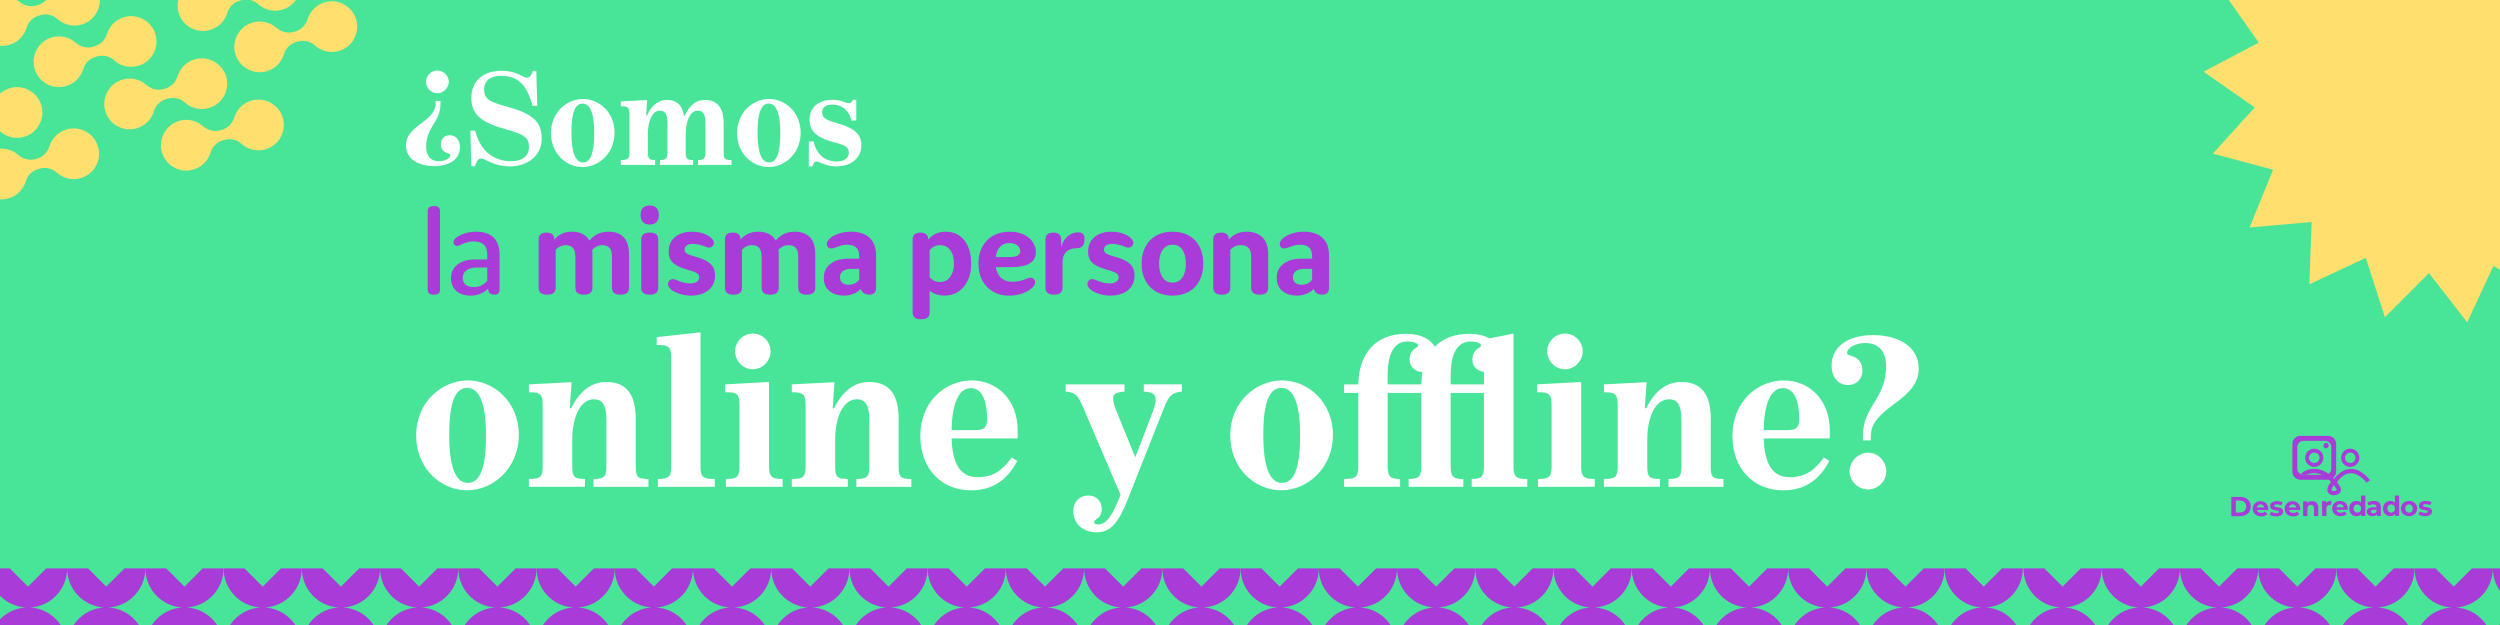 <svg xmlns="http://www.w3.org/2000/svg" xmlns:xlink="http://www.w3.org/1999/xlink" id="Capa_1" data-name="Capa 1" viewBox="0 0 1920 480"><defs><style>      .cls-1 {        fill: #fff;      }      .cls-2 {        fill: #ffdf6e;      }      .cls-3 {        fill: none;      }      .cls-4 {        fill: #a93bd8;      }      .cls-5 {        fill: #48e599;      }      .cls-6 {        clip-path: url(#clippath);      }    </style><clipPath id="clippath"><rect class="cls-3" x="-13.8" y="-10.56" width="2038.31" height="570.59"></rect></clipPath></defs><rect class="cls-5" x="-13.96" y="-24.14" width="2016" height="520.74"></rect><g><g><path class="cls-1" d="M333.65,127.58c-12.71,0-21.88-5.73-21.88-15.94,0-6.46,3.85-11.25,11.56-16.77,9.48-6.88,11.25-10.62,11.25-16.35v-1.04h3.75v1.35c0,7.92-2.19,11.46-6.35,18.23-2.4,3.96-4.69,8.85-4.69,15.63,0,7.19,3.54,11.15,9.9,11.15,4.38,0,8.65-2.19,8.65-4.69,0-.94-.83-1.04-2.08-1.46-3.44-1.04-5.21-3.54-5.21-6.88,0-4.27,3.02-6.98,6.77-6.98,4.79,0,7.92,3.65,7.92,9.27,0,9.17-8.13,14.48-19.58,14.48ZM335.83,71.64c-4.58,0-8.65-4.06-8.65-8.85s4.06-8.65,8.65-8.65,8.85,3.96,8.85,8.65-4.17,8.85-8.85,8.85Z"></path><path class="cls-1" d="M391.98,127.78c-8.13,0-13.54-2.08-18.54-4.69-1.87-.94-3.02-1.35-3.96-1.35-1.67,0-3.33,1.25-4.69,5.94h-2.81l-.73-27.4h3.65c4.38,17.61,16.25,23.54,27.5,23.54,9.27,0,13.85-4.48,13.85-10.94,0-6.98-3.23-9.58-17.6-13.54-18.33-5.1-26.67-10.73-26.67-24.27s10-20.73,23.13-20.73c5.73,0,10.94,1.35,15.73,3.96,1.56.83,2.92,1.35,3.85,1.35,1.56,0,3.02-.52,4.48-5.21h2.71l.73,26.77h-3.65c-4.69-17.4-11.98-22.92-24.27-22.92-8.85,0-12.92,4.48-12.92,10.21,0,7.5,3.96,9.69,17.71,13.44,19.48,5.42,26.56,11.25,26.56,24.58s-11.35,21.25-24.06,21.25Z"></path><path class="cls-1" d="M447.4,128.31c-12.29,0-24.27-10.1-24.27-26.15s12.4-26.15,24.58-26.15,24.27,10,24.27,25.94-12.29,26.36-24.58,26.36ZM447.71,124.76c5.73,0,8.65-6.88,8.65-22.6s-3.33-22.61-8.96-22.61-8.54,6.77-8.54,22.4,3.23,22.81,8.85,22.81Z"></path><path class="cls-1" d="M476.78,126.64v-3.75h.63c4.9,0,6.04-1.15,6.04-6.04v-29.06c0-5-1.15-6.15-6.04-6.15h-.63v-3.75l20.21-1.04-.73,11.98h.63c2.81-6.98,8.12-12.08,15.42-12.08,6.35,0,11.67,3.02,12.92,12.19h.63c3.65-8.02,8.54-12.19,15.62-12.19,8.65,0,14.27,5.42,14.27,17.4v22.71c0,4.9.73,6.04,5.63,6.04h.42v3.75h-25.73v-3.75h.52c3.96,0,5.21-1.25,5.21-6.04v-21.98c0-6.88-1.56-9.9-6.04-9.9-5.94,0-9.17,8.44-9.17,18.44v13.44c0,4.79,1.04,6.04,5.21,6.04h.52v3.75h-25.42v-3.75h.52c3.96,0,5.21-1.25,5.21-6.04v-21.98c0-6.98-1.56-9.9-6.04-9.9-5.83,0-9.06,8.44-9.06,18.44v13.44c0,4.79,1.04,6.04,5.1,6.04h.52v3.75h-26.36Z"></path><path class="cls-1" d="M590.33,128.31c-12.29,0-24.27-10.1-24.27-26.15s12.4-26.15,24.58-26.15,24.27,10,24.27,25.94-12.29,26.36-24.58,26.36ZM590.64,124.76c5.73,0,8.65-6.88,8.65-22.6s-3.33-22.61-8.96-22.61-8.54,6.77-8.54,22.4,3.23,22.81,8.85,22.81Z"></path><path class="cls-1" d="M621.16,127.78v-19.17h3.65c2.29,10.31,9.06,15.42,17.71,15.42,6.04,0,9.38-2.6,9.38-7.08s-4.27-5.73-12.4-8.02c-10-2.71-17.81-6.88-17.81-16.98s7.71-15.31,17.81-15.31c6.98,0,9.79,2.6,12.29,2.6,1.67,0,2.19-.62,3.23-2.6h2.6v15.94h-3.65c-1.87-7.6-7.19-12.29-15-12.29-4.38,0-7.6,2.08-7.6,6.04,0,4.79,4.27,6.15,12.08,8.44,10,3.02,18.13,6.77,18.13,16.56s-7.4,16.46-19.58,16.46c-7.71,0-12.81-3.75-14.9-3.75-1.67,0-2.29,1.15-3.23,3.75h-2.71Z"></path></g><g><path class="cls-4" d="M329.7,225.4c-.82-.6-1.23-1.58-1.23-2.91v-60.38c0-1.33.41-2.3,1.23-2.91.82-.6,1.86-.91,3.14-.91h.82c1.27,0,2.3.3,3.09.91.79.61,1.18,1.58,1.18,2.91v60.38c0,1.33-.4,2.3-1.18,2.91-.79.61-1.82.91-3.09.91h-.82c-1.27,0-2.32-.3-3.14-.91Z"></path><path class="cls-4" d="M350.52,223.53c-2.76-2.33-4.14-5.62-4.14-9.87s1.64-7.85,4.91-10.46c3.27-2.61,7.76-3.91,13.46-3.91h10.73v6.18h-9.18c-3.52,0-6.22.71-8.09,2.14-1.88,1.43-2.82,3.32-2.82,5.68s.74,4.15,2.23,5.37c1.49,1.21,3.56,1.82,6.23,1.82,2.3,0,4.35-.48,6.14-1.45,1.79-.97,3.47-2.39,5.05-4.27l-.82,2.91v-21.92c0-3.58-.88-6.2-2.64-7.87-1.76-1.67-4.4-2.5-7.91-2.5-1.7,0-3.41.26-5.14.77-1.73.52-3.53,1.23-5.41,2.14-.97.49-1.83.67-2.59.55-.76-.12-1.35-.51-1.77-1.18-.43-.73-.58-1.47-.45-2.23.12-.76.58-1.5,1.36-2.23,1.45-1.46,3.67-2.7,6.64-3.73,2.97-1.03,6.12-1.55,9.46-1.55,3.58,0,6.7.61,9.37,1.82,2.67,1.21,4.76,3.12,6.28,5.73,1.51,2.61,2.27,5.91,2.27,9.91v27.01c0,1.33-.35,2.32-1.05,2.96-.7.64-1.59.96-2.68.96-1.4,0-2.53-.29-3.41-.86-.88-.58-1.38-1.5-1.5-2.77l-.55-4.73,3,.55c-1.88,2.79-4.2,4.91-6.96,6.37-2.76,1.46-5.75,2.18-8.96,2.18-4.61,0-8.29-1.17-11.05-3.5Z"></path><path class="cls-4" d="M415.36,225.03c-1.12-.85-1.68-2.18-1.68-4v-37.1c0-1.88.53-3.23,1.59-4.05,1.06-.82,2.47-1.23,4.23-1.23h.55c1.7,0,3.06.42,4.09,1.27,1.03.85,1.55,2.18,1.55,4v6l-3.27-.91c1.76-3.58,4.02-6.32,6.78-8.23,2.76-1.91,6.11-2.86,10.05-2.86,3.46,0,6.41.71,8.87,2.14,2.46,1.43,4.26,3.59,5.41,6.5l-3.46,2.45c1.76-3.58,4.08-6.32,6.96-8.23,2.88-1.91,6.35-2.86,10.41-2.86,4.85,0,8.67,1.4,11.46,4.18,2.79,2.79,4.18,7.28,4.18,13.46v25.46c0,1.82-.55,3.15-1.64,4-1.09.85-2.52,1.27-4.27,1.27h-1.18c-1.76,0-3.2-.42-4.32-1.27-1.12-.85-1.68-2.18-1.68-4v-23.83c0-3.15-.62-5.42-1.86-6.82-1.24-1.39-3.05-2.09-5.41-2.09-1.94,0-3.65.44-5.14,1.32-1.49.88-2.8,2.17-3.96,3.86l.82-3.36c.36,1.52.55,3.34.55,5.46v25.46c0,1.82-.56,3.15-1.68,4-1.12.85-2.59,1.27-4.41,1.27h-1c-1.82,0-3.27-.42-4.37-1.27-1.09-.85-1.64-2.18-1.64-4v-23.83c0-3.15-.64-5.42-1.91-6.82-1.27-1.39-3.09-2.09-5.46-2.09-1.88,0-3.56.44-5.05,1.32-1.49.88-2.8,2.14-3.96,3.77l1.27-3.36v31.01c0,1.82-.56,3.15-1.68,4-1.12.85-2.56,1.27-4.32,1.27h-1.09c-1.76,0-3.2-.42-4.32-1.27Z"></path><path class="cls-4" d="M493.75,170.56c-1.18-1.27-1.77-3.09-1.77-5.46s.59-4.17,1.77-5.41c1.18-1.24,2.96-1.86,5.32-1.86,2.24,0,3.96.62,5.14,1.86,1.18,1.24,1.77,3.05,1.77,5.41s-.59,4.18-1.77,5.46c-1.18,1.27-2.9,1.91-5.14,1.91-2.36,0-4.14-.64-5.32-1.91ZM494.12,225.03c-1.12-.85-1.68-2.18-1.68-4v-37.1c0-1.88.55-3.23,1.64-4.05,1.09-.82,2.55-1.23,4.37-1.23h1.09c1.82,0,3.27.41,4.36,1.23,1.09.82,1.64,2.17,1.64,4.05v37.1c0,1.82-.56,3.15-1.68,4-1.12.85-2.56,1.27-4.32,1.27h-1.09c-1.76,0-3.2-.42-4.32-1.27Z"></path><path class="cls-4" d="M521.44,225.53c-2.91-1-5.12-2.23-6.64-3.68-.91-.97-1.47-1.92-1.68-2.86-.21-.94-.05-1.89.5-2.87.55-.91,1.29-1.47,2.23-1.68.94-.21,1.99-.07,3.14.41.3.12.61.24.91.36,1.82.79,3.53,1.4,5.14,1.82,1.61.43,3.29.64,5.05.64,2.18,0,3.88-.42,5.09-1.27,1.21-.85,1.82-2,1.82-3.46,0-.85-.26-1.58-.77-2.18-.52-.61-1.26-1.14-2.23-1.59-.97-.45-2.21-.92-3.73-1.41l-1.64-.36c-3.7-1.09-6.65-2.24-8.87-3.46-2.21-1.21-3.8-2.68-4.77-4.41-.97-1.73-1.46-3.8-1.46-6.23,0-3.33.77-6.14,2.32-8.41s3.65-4,6.32-5.18c2.67-1.18,5.76-1.77,9.28-1.77,3.15,0,6.05.45,8.68,1.36,2.64.91,4.68,2.06,6.14,3.46,1.03.97,1.67,1.93,1.91,2.86.24.94.09,1.86-.45,2.77-.55.91-1.32,1.47-2.32,1.68-1,.21-2.05.08-3.14-.41-.12-.06-.24-.12-.36-.18-1.45-.55-3.03-1.05-4.73-1.5-1.7-.45-3.4-.68-5.09-.68-1.94,0-3.49.4-4.64,1.18-1.15.79-1.73,1.88-1.73,3.27,0,.73.23,1.4.68,2,.45.61,1.15,1.12,2.09,1.55.94.42,2.17.85,3.68,1.27l1.45.45c3.76,1.03,6.76,2.18,9,3.46,2.24,1.27,3.89,2.8,4.96,4.59,1.06,1.79,1.59,3.93,1.59,6.41,0,3.27-.77,6.06-2.32,8.37-1.55,2.3-3.7,4.08-6.46,5.32-2.76,1.24-5.96,1.86-9.59,1.86-3.34,0-6.46-.5-9.37-1.5Z"></path><path class="cls-4" d="M558.41,225.03c-1.12-.85-1.68-2.18-1.68-4v-37.1c0-1.88.53-3.23,1.59-4.05,1.06-.82,2.47-1.23,4.23-1.23h.55c1.7,0,3.06.42,4.09,1.27,1.03.85,1.55,2.18,1.55,4v6l-3.27-.91c1.76-3.58,4.02-6.32,6.78-8.23,2.76-1.91,6.11-2.86,10.05-2.86,3.46,0,6.41.71,8.87,2.14,2.46,1.43,4.26,3.59,5.41,6.5l-3.46,2.45c1.76-3.58,4.08-6.32,6.96-8.23,2.88-1.91,6.35-2.86,10.41-2.86,4.85,0,8.67,1.4,11.46,4.18,2.79,2.79,4.18,7.28,4.18,13.46v25.46c0,1.82-.55,3.15-1.64,4-1.09.85-2.52,1.27-4.27,1.27h-1.18c-1.76,0-3.2-.42-4.32-1.27-1.12-.85-1.68-2.18-1.68-4v-23.83c0-3.15-.62-5.42-1.86-6.82-1.24-1.39-3.05-2.09-5.41-2.09-1.94,0-3.65.44-5.14,1.32-1.49.88-2.81,2.17-3.96,3.86l.82-3.36c.36,1.52.55,3.34.55,5.46v25.46c0,1.82-.56,3.15-1.68,4-1.12.85-2.59,1.27-4.41,1.27h-1c-1.82,0-3.27-.42-4.37-1.27-1.09-.85-1.64-2.18-1.64-4v-23.83c0-3.15-.64-5.42-1.91-6.82-1.27-1.39-3.09-2.09-5.46-2.09-1.88,0-3.56.44-5.05,1.32-1.49.88-2.81,2.14-3.96,3.77l1.27-3.36v31.01c0,1.82-.56,3.15-1.68,4-1.12.85-2.56,1.27-4.32,1.27h-1.09c-1.76,0-3.2-.42-4.32-1.27Z"></path><path class="cls-4" d="M636.94,223.44c-2.85-2.39-4.27-5.74-4.27-10.05,0-4.55,1.71-8.14,5.14-10.78,3.42-2.64,8.02-3.96,13.78-3.96h9.64v7.82h-7.37c-2.79,0-4.94.58-6.46,1.73-1.52,1.15-2.27,2.7-2.27,4.64s.59,3.32,1.77,4.32c1.18,1,2.8,1.5,4.87,1.5,1.94,0,3.65-.42,5.14-1.27,1.49-.85,2.77-2.09,3.86-3.73l-.91,3.27v-20.28c0-2.97-.77-5.17-2.32-6.59-1.55-1.42-3.9-2.14-7.05-2.14-1.52,0-3.06.23-4.64.68-1.58.45-3.18,1.02-4.82,1.68-1.27.49-2.38.65-3.32.5-.94-.15-1.68-.65-2.23-1.5-.49-.91-.61-1.86-.36-2.86.24-1,.88-1.99,1.91-2.96,1.51-1.58,3.79-2.9,6.82-3.96,3.03-1.06,6.33-1.59,9.91-1.59,3.76,0,7.06.64,9.91,1.91,2.85,1.27,5.09,3.26,6.73,5.96,1.64,2.7,2.45,6.14,2.45,10.32v24.83c0,1.88-.47,3.24-1.41,4.09-.94.85-2.14,1.27-3.59,1.27-1.88,0-3.4-.38-4.55-1.14-1.15-.76-1.88-2.01-2.18-3.77l-.91-4.64,3.73,1.36c-1.64,2.97-3.84,5.2-6.59,6.68-2.76,1.49-5.74,2.23-8.96,2.23-4.79,0-8.61-1.2-11.46-3.59Z"></path><path class="cls-4" d="M702.5,243.95c-1.09-.85-1.64-2.18-1.64-4v-56.02c0-1.88.55-3.23,1.64-4.05,1.09-.82,2.46-1.23,4.09-1.23h.64c1.58,0,2.91.42,4,1.27,1.09.85,1.64,2.18,1.64,4v6.09l-3.18-1.18c1.82-3.51,4.08-6.21,6.77-8.09,2.7-1.88,6.02-2.82,9.96-2.82s7.38,1,10.32,3c2.94,2,5.2,4.87,6.77,8.59,1.58,3.73,2.37,8.05,2.37,12.96s-.86,9.14-2.59,12.87c-1.73,3.73-4.15,6.61-7.28,8.64-3.12,2.03-6.68,3.05-10.69,3.05s-7.31-.96-10.1-2.86c-2.79-1.91-5.09-4.59-6.91-8.05l5.64-.64v24.46c0,1.82-.56,3.15-1.68,4-1.12.85-2.59,1.27-4.41,1.27h-1c-1.82,0-3.27-.42-4.37-1.27ZM727.51,214.89c1.58-1.12,2.82-2.74,3.73-4.87.91-2.12,1.36-4.64,1.36-7.55,0-4.42-.94-7.9-2.82-10.41-1.88-2.52-4.46-3.77-7.73-3.77-1.88,0-3.56.43-5.05,1.27-1.49.85-2.8,2.12-3.96,3.82l.91-3.27v24.74l-1.18-3.36c1.15,1.64,2.49,2.9,4,3.77,1.52.88,3.21,1.32,5.09,1.32,2.18,0,4.06-.56,5.64-1.68Z"></path><path class="cls-4" d="M762.57,223.94c-3.49-2.06-6.22-4.93-8.18-8.59-1.97-3.67-2.96-7.96-2.96-12.87s.98-9.21,2.96-12.91c1.97-3.7,4.76-6.56,8.37-8.59,3.61-2.03,7.81-3.05,12.6-3.05,4.3,0,7.97.74,11,2.23,3.03,1.49,5.32,3.44,6.87,5.87,1.55,2.43,2.32,4.97,2.32,7.64,0,3.76-1.55,6.61-4.64,8.55-3.09,1.94-7.61,2.91-13.55,2.91h-15.64v-7.73h13.19c2.97,0,5.15-.36,6.55-1.09,1.39-.73,2.09-1.85,2.09-3.36,0-1.76-.74-3.24-2.23-4.46-1.49-1.21-3.5-1.82-6.05-1.82-2.3,0-4.24.56-5.82,1.68-1.58,1.12-2.79,2.74-3.64,4.86-.85,2.12-1.27,4.67-1.27,7.64,0,5.27,1.17,9.19,3.5,11.73,2.33,2.55,5.53,3.82,9.59,3.82,2,0,3.93-.23,5.78-.68,1.85-.45,3.74-1.11,5.68-1.96,1.15-.48,2.21-.62,3.18-.41.97.21,1.7.77,2.18,1.68.55.85.67,1.8.36,2.86-.3,1.06-.97,2.08-2,3.05-2.06,1.88-4.59,3.36-7.59,4.46-3,1.09-6.59,1.64-10.78,1.64-4.43,0-8.38-1.03-11.87-3.09Z"></path><path class="cls-4" d="M804.59,225.03c-1.12-.85-1.68-2.18-1.68-4v-37.1c0-1.88.53-3.23,1.59-4.05,1.06-.82,2.47-1.23,4.23-1.23h.55c1.7,0,3.06.42,4.09,1.27,1.03.85,1.55,2.18,1.55,4v12l-.82-1.18c.18-3.15.91-5.97,2.18-8.46,1.27-2.49,2.96-4.43,5.05-5.82,2.09-1.39,4.41-2.06,6.96-2,1.58,0,2.74.43,3.5,1.27.76.85,1.14,2.15,1.14,3.91,0,2.24-.49,3.97-1.46,5.18-.97,1.21-2.46,1.82-4.46,1.82-2.18,0-4.08.36-5.68,1.09-1.61.73-2.9,1.9-3.87,3.5-.97,1.61-1.45,3.65-1.45,6.14v19.64c0,1.82-.56,3.15-1.68,4-1.12.85-2.56,1.27-4.32,1.27h-1.09c-1.76,0-3.2-.42-4.32-1.27Z"></path><path class="cls-4" d="M843.55,225.53c-2.91-1-5.12-2.23-6.64-3.68-.91-.97-1.47-1.92-1.68-2.86-.21-.94-.05-1.89.5-2.87.55-.91,1.29-1.47,2.23-1.68.94-.21,1.98-.07,3.14.41.3.12.6.24.91.36,1.82.79,3.53,1.4,5.14,1.82,1.61.43,3.29.64,5.05.64,2.18,0,3.88-.42,5.09-1.27,1.21-.85,1.82-2,1.82-3.46,0-.85-.26-1.58-.77-2.18-.52-.61-1.26-1.14-2.23-1.59-.97-.45-2.21-.92-3.73-1.41l-1.64-.36c-3.7-1.09-6.65-2.24-8.87-3.46-2.21-1.21-3.81-2.68-4.77-4.41-.97-1.73-1.45-3.8-1.45-6.23,0-3.33.77-6.14,2.32-8.41,1.55-2.27,3.65-4,6.32-5.18,2.67-1.18,5.76-1.77,9.28-1.77,3.15,0,6.05.45,8.69,1.36,2.64.91,4.68,2.06,6.14,3.46,1.03.97,1.67,1.93,1.91,2.86.24.94.09,1.86-.45,2.77-.55.91-1.32,1.47-2.32,1.68-1,.21-2.05.08-3.14-.41-.12-.06-.24-.12-.36-.18-1.46-.55-3.03-1.05-4.73-1.5-1.7-.45-3.4-.68-5.09-.68-1.94,0-3.49.4-4.64,1.18-1.15.79-1.73,1.88-1.73,3.27,0,.73.23,1.4.68,2,.45.61,1.15,1.12,2.09,1.55.94.42,2.17.85,3.68,1.27l1.46.45c3.76,1.03,6.76,2.18,9,3.46,2.24,1.27,3.89,2.8,4.96,4.59,1.06,1.79,1.59,3.93,1.59,6.41,0,3.27-.77,6.06-2.32,8.37-1.55,2.3-3.7,4.08-6.46,5.32-2.76,1.24-5.96,1.86-9.59,1.86-3.34,0-6.46-.5-9.37-1.5Z"></path><path class="cls-4" d="M887.93,224.03c-3.58-2-6.34-4.85-8.28-8.55-1.94-3.7-2.91-8.03-2.91-13s.97-9.23,2.91-12.96c1.94-3.73,4.68-6.59,8.23-8.59,3.55-2,7.74-3,12.6-3s8.97,1,12.55,3c3.58,2,6.32,4.85,8.23,8.55,1.91,3.7,2.86,8.03,2.86,13s-.96,9.23-2.86,12.96c-1.91,3.73-4.65,6.59-8.23,8.59-3.58,2-7.76,3-12.55,3s-8.97-1-12.55-3ZM906.07,215.26c1.55-1.18,2.71-2.86,3.5-5.05.79-2.18,1.18-4.76,1.18-7.73,0-4.55-.9-8.11-2.68-10.69-1.79-2.58-4.32-3.86-7.59-3.86-2.12,0-3.96.59-5.5,1.77-1.55,1.18-2.73,2.86-3.55,5.05-.82,2.18-1.23,4.76-1.23,7.73,0,4.55.91,8.11,2.73,10.69,1.82,2.58,4.33,3.86,7.55,3.86,2.18,0,4.05-.59,5.59-1.77Z"></path><path class="cls-4" d="M933.45,225.03c-1.12-.85-1.68-2.18-1.68-4v-37.1c0-1.88.53-3.23,1.59-4.05,1.06-.82,2.47-1.23,4.23-1.23h.55c1.7,0,3.06.42,4.09,1.27,1.03.85,1.55,2.18,1.55,4v6l-3.27-.91c1.76-3.58,4.03-6.32,6.82-8.23,2.79-1.91,6.18-2.86,10.19-2.86,4.91,0,8.88,1.41,11.91,4.23,3.03,2.82,4.55,7.29,4.55,13.41v25.46c0,1.82-.56,3.15-1.68,4-1.12.85-2.59,1.27-4.41,1.27h-1c-1.82,0-3.27-.42-4.37-1.27-1.09-.85-1.64-2.18-1.64-4v-23.83c0-3.15-.65-5.42-1.96-6.82-1.3-1.39-3.26-2.09-5.87-2.09-2.06,0-3.86.44-5.41,1.32-1.55.88-2.9,2.14-4.05,3.77l1.27-3.36v31.01c0,1.82-.56,3.15-1.68,4-1.12.85-2.56,1.27-4.32,1.27h-1.09c-1.76,0-3.2-.42-4.32-1.27Z"></path><path class="cls-4" d="M984.78,223.44c-2.85-2.39-4.27-5.74-4.27-10.05,0-4.55,1.71-8.14,5.14-10.78,3.42-2.64,8.02-3.96,13.78-3.96h9.64v7.82h-7.37c-2.79,0-4.94.58-6.46,1.73-1.52,1.15-2.27,2.7-2.27,4.64s.59,3.32,1.77,4.32c1.18,1,2.8,1.5,4.87,1.5,1.94,0,3.65-.42,5.14-1.27,1.49-.85,2.77-2.09,3.86-3.73l-.91,3.27v-20.28c0-2.97-.77-5.17-2.32-6.59-1.55-1.42-3.9-2.14-7.05-2.14-1.52,0-3.06.23-4.64.68-1.58.45-3.18,1.02-4.82,1.68-1.27.49-2.38.65-3.32.5-.94-.15-1.68-.65-2.23-1.5-.49-.91-.61-1.86-.36-2.86.24-1,.88-1.99,1.91-2.96,1.51-1.58,3.79-2.9,6.82-3.96,3.03-1.06,6.33-1.59,9.91-1.59,3.76,0,7.06.64,9.91,1.91,2.85,1.27,5.09,3.26,6.73,5.96,1.64,2.7,2.46,6.14,2.46,10.32v24.83c0,1.88-.47,3.24-1.41,4.09-.94.85-2.14,1.27-3.59,1.27-1.88,0-3.4-.38-4.55-1.14-1.15-.76-1.88-2.01-2.18-3.77l-.91-4.64,3.73,1.36c-1.64,2.97-3.84,5.2-6.59,6.68-2.76,1.49-5.75,2.23-8.96,2.23-4.79,0-8.61-1.2-11.46-3.59Z"></path></g><g><path class="cls-1" d="M358.79,376.57c-19.84,0-39.17-16.31-39.17-42.2s20.01-42.2,39.67-42.2,39.17,16.14,39.17,41.86-19.84,42.53-39.67,42.53ZM359.29,370.86c9.25,0,13.95-11.1,13.95-36.48s-5.38-36.48-14.46-36.48-13.79,10.93-13.79,36.14,5.21,36.82,14.29,36.82Z"></path><path class="cls-1" d="M406.2,373.88v-6.05h1.01c7.9,0,9.58-1.85,9.58-9.75v-46.9c0-8.07-1.68-9.92-9.58-9.92h-1.01v-6.05l32.78-1.68-1.34,20.01h1.01c6.72-13.45,15.63-20.17,27.07-20.17,15.63,0,22.53,9.92,22.53,28.24v36.48c0,7.9,1.01,9.75,9.08,9.75h.67v6.05h-42.2v-6.05h.5c7.9,0,9.41-1.85,9.41-9.75v-35.98c0-11.1-3.19-15.47-9.41-15.47-11.6,0-16.81,15.63-16.81,30.93v20.51c0,7.9,1.34,9.75,9.25,9.75h.5v6.05h-43.04Z"></path><path class="cls-1" d="M505.22,373.88v-6.05h.67c7.9,0,9.58-2.02,9.58-9.75v-83.38c0-7.9-1.68-9.75-9.58-9.75h-1.51v-6.05l33.62-3.7v102.89c0,7.73,1.68,9.75,9.58,9.75h1.34v6.05h-43.71Z"></path><path class="cls-1" d="M557.5,373.88v-6.05h1.01c7.73,0,9.41-2.02,9.41-9.92v-46.74c0-8.07-1.68-9.92-9.41-9.92h-1.68v-6.05l33.79-1.85v64.56c0,7.9,1.85,9.92,9.58,9.92h.84v6.05h-43.54ZM578.18,283.61c-7.57,0-13.62-6.39-13.62-13.79s6.05-13.62,13.62-13.62,13.62,6.22,13.62,13.62-6.22,13.79-13.62,13.79Z"></path><path class="cls-1" d="M608.11,373.88v-6.05h1.01c7.9,0,9.58-1.85,9.58-9.75v-46.9c0-8.07-1.68-9.92-9.58-9.92h-1.01v-6.05l32.78-1.68-1.34,20.01h1.01c6.72-13.45,15.63-20.17,27.07-20.17,15.63,0,22.53,9.92,22.53,28.24v36.48c0,7.9,1.01,9.75,9.08,9.75h.67v6.05h-42.2v-6.05h.5c7.9,0,9.41-1.85,9.41-9.75v-35.98c0-11.1-3.19-15.47-9.41-15.47-11.6,0-16.81,15.63-16.81,30.93v20.51c0,7.9,1.34,9.75,9.25,9.75h.5v6.05h-43.04Z"></path><path class="cls-1" d="M745.62,376.57c-21.69,0-38.83-15.63-38.83-41.86s19.17-42.53,39.51-42.53c18.83,0,35.3,14.12,35.3,38.67,0,1.34,0,4.71-.17,5.88h-50.6c.67,20.17,7.06,29.76,20.01,29.76s19.5-6.22,26.23-15.13l4.2,2.69c-6.72,12.44-16.81,22.53-35.64,22.53ZM730.83,330.34h18.16c7.23,0,9.08-2.19,9.08-9.08,0-13.28-3.87-23.2-12.44-23.2-9.25,0-14.46,11.6-14.79,32.28Z"></path><path class="cls-1" d="M860.61,380.1l-29.08-67.92c-3.53-8.07-5.38-10.93-13.11-11.43v-5.55h45.22v5.55c-6.72.5-8.74,2.02-8.74,5.04,0,2.35.67,5.38,2.19,9.08l14.79,36.31,12.27-31.94c1.85-4.71,3.36-8.74,3.36-11.94,0-4.54-1.85-6.05-9.08-6.56v-5.55h29.25v5.55c-7.73.5-10.42,4.2-13.28,11.43l-28.58,72.12c-6.89,17.48-13.28,24.54-23.37,24.54-11.26,0-18.16-7.06-18.16-16.31,0-6.56,4.2-11.94,11.77-11.94,6.39,0,10.09,4.71,10.09,10.42,0,3.19-1.51,6.22-3.7,7.4-1.34,1.01-2.19,1.51-2.19,2.52,0,1.18,1.18,1.85,3.19,1.85,5.55,0,9.92-5.21,15.63-19l1.51-3.7Z"></path><path class="cls-1" d="M984.01,376.57c-19.84,0-39.17-16.31-39.17-42.2s20.01-42.2,39.67-42.2,39.17,16.14,39.17,41.86-19.84,42.53-39.67,42.53ZM984.51,370.86c9.25,0,13.95-11.1,13.95-36.48s-5.38-36.48-14.46-36.48-13.79,10.93-13.79,36.14,5.21,36.82,14.29,36.82Z"></path><path class="cls-1" d="M1091.6,301.76h-25.89v56.15c0,7.9,1.85,9.92,9.08,9.92h.5v6.05h-43.04v-6.05h1.34c7.9,0,9.58-2.02,9.58-9.92v-56.15h-10.93v-6.56h10.93c.34-22.86,12.61-38.83,36.65-38.83,11.26,0,18.83,4.03,22.02,9.92,6.05-6.22,14.96-9.92,26.56-9.92,6.56,0,11.6,1.34,15.47,3.53l18.49-3.7v101.71c0,7.9,1.68,9.92,9.58,9.92h1.01v6.05h-42.7v-6.05h.5c7.23,0,8.91-2.02,8.91-9.92v-56.15h-25.55v56.15c0,7.9,1.68,9.92,9.08,9.92h.67v6.05h-42.03v-6.05h.5c7.4,0,9.25-2.02,9.25-9.92v-56.15ZM1065.71,295.21h25.89c0-3.19.34-6.56.84-9.41-5.04-.17-9.92-3.87-9.92-9.58,0-4.88,2.35-7.73,5.21-9.25,1.85-.84,1.51-2.35.5-3.03-1.18-.84-3.7-1.68-7.4-1.68-9.58,0-15.13,8.41-15.13,26.06v6.89ZM1139.68,295.21v-9.58c-4.71-.5-8.91-4.03-8.91-9.41,0-4.88,2.52-7.73,5.38-9.25,1.68-.84,1.34-2.35.5-3.03-1.34-.84-3.53-1.68-7.23-1.68-9.58,0-15.3,8.41-15.3,26.06v6.89h25.55Z"></path><path class="cls-1" d="M1181.21,373.88v-6.05h1.01c7.73,0,9.41-2.02,9.41-9.92v-46.74c0-8.07-1.68-9.92-9.41-9.92h-1.68v-6.05l33.79-1.85v64.56c0,7.9,1.85,9.92,9.58,9.92h.84v6.05h-43.54ZM1201.89,283.61c-7.57,0-13.62-6.39-13.62-13.79s6.05-13.62,13.62-13.62,13.62,6.22,13.62,13.62-6.22,13.79-13.62,13.79Z"></path><path class="cls-1" d="M1231.81,373.88v-6.05h1.01c7.9,0,9.58-1.85,9.58-9.75v-46.9c0-8.07-1.68-9.92-9.58-9.92h-1.01v-6.05l32.78-1.68-1.34,20.01h1.01c6.72-13.45,15.63-20.17,27.07-20.17,15.63,0,22.53,9.92,22.53,28.24v36.48c0,7.9,1.01,9.75,9.08,9.75h.67v6.05h-42.2v-6.05h.5c7.9,0,9.41-1.85,9.41-9.75v-35.98c0-11.1-3.19-15.47-9.41-15.47-11.6,0-16.81,15.63-16.81,30.93v20.51c0,7.9,1.34,9.75,9.25,9.75h.5v6.05h-43.04Z"></path><path class="cls-1" d="M1369.33,376.57c-21.69,0-38.83-15.63-38.83-41.86s19.17-42.53,39.51-42.53c18.83,0,35.3,14.12,35.3,38.67,0,1.34,0,4.71-.17,5.88h-50.6c.67,20.17,7.06,29.76,20.01,29.76s19.5-6.22,26.23-15.13l4.2,2.69c-6.72,12.44-16.81,22.53-35.64,22.53ZM1354.53,330.34h18.16c7.23,0,9.08-2.19,9.08-9.08,0-13.28-3.87-23.2-12.44-23.2-9.25,0-14.46,11.6-14.79,32.28Z"></path><path class="cls-1" d="M1430.69,338.24v-2.19c0-12.78,3.53-18.49,10.25-29.42,3.87-6.39,7.57-14.29,7.57-25.22,0-11.6-5.72-17.99-15.97-17.99-7.06,0-13.95,3.53-13.95,7.57,0,1.51,1.34,1.68,3.36,2.35,5.55,1.68,8.41,5.72,8.41,11.1,0,6.89-4.88,11.26-10.93,11.26-7.73,0-12.78-5.88-12.78-14.96,0-14.79,13.11-23.37,31.61-23.37,20.51,0,35.3,9.25,35.3,25.72,0,10.42-6.22,18.16-18.66,27.07-15.3,11.1-18.16,17.15-18.16,26.39v1.68h-6.05ZM1434.73,375.9c-7.57,0-14.29-6.39-14.29-13.95s6.72-14.29,14.29-14.29,13.95,6.56,13.95,14.29-6.56,13.95-13.95,13.95Z"></path></g></g><g class="cls-6"><polygon class="cls-2" points="2013.98 100.04 2056.31 77.67 2017.07 50.24 2049.2 14.75 2002.95 2.4 2021 -41.94 1973.31 -37.73 1975.1 -85.57 1931.73 -65.31 1917.06 -110.87 1883.23 -77 1853.86 -114.8 1833.66 -71.39 1793.13 -96.87 1788.99 -49.17 1742.19 -59.25 1754.62 -13.02 1707.2 -6.48 1734.69 32.71 1692.36 55.08 1731.6 82.51 1699.47 118 1745.72 130.35 1727.67 174.69 1775.36 170.48 1773.56 218.32 1816.93 198.06 1831.61 243.62 1865.43 209.75 1894.81 247.55 1915.01 204.14 1955.54 229.62 1959.67 181.93 2006.47 192 1994.05 145.77 2041.47 139.23 2013.98 100.04"></polygon></g><path class="cls-4" d="M23.38,466.55c15.73-.99,28.19-14.06,28.19-30.04h-16.02c-5.48,5.48-8.56,8.56-14.02,14.02-5.46-5.46-8.54-8.54-14.02-14.02H-8.52c0,15.98,12.46,29.05,28.19,30.04-15.73.99-28.19,14.06-28.19,30.04H7.51c5.48-5.48,8.56-8.56,14.02-14.02,5.46,5.46,8.54,8.54,14.02,14.02h16.02c0-15.98-12.46-29.05-28.19-30.04Z"></path><path class="cls-4" d="M83.45,466.55c15.73-.99,28.19-14.06,28.19-30.04h-16.02c-5.48,5.48-8.56,8.56-14.02,14.02-5.46-5.46-8.54-8.54-14.02-14.02h-16.02c0,15.98,12.46,29.05,28.19,30.04-15.73.99-28.19,14.06-28.19,30.04h16.02c5.48-5.48,8.56-8.56,14.02-14.02,5.46,5.46,8.54,8.54,14.02,14.02h16.02c0-15.98-12.46-29.05-28.19-30.04Z"></path><path class="cls-4" d="M143.53,466.55c15.73-.99,28.19-14.06,28.19-30.04h-16.02c-5.48,5.48-8.56,8.56-14.02,14.02-5.46-5.46-8.54-8.54-14.02-14.02h-16.02c0,15.98,12.46,29.05,28.19,30.04-15.73.99-28.19,14.06-28.19,30.04h16.02c5.48-5.48,8.56-8.56,14.02-14.02,5.46,5.46,8.54,8.54,14.02,14.02h16.02c0-15.98-12.46-29.05-28.19-30.04Z"></path><path class="cls-4" d="M203.61,466.55c15.73-.99,28.19-14.06,28.19-30.04h-16.02c-5.48,5.48-8.56,8.56-14.02,14.02-5.46-5.46-8.54-8.54-14.02-14.02h-16.02c0,15.98,12.46,29.05,28.19,30.04-15.73.99-28.19,14.06-28.19,30.04h16.02c5.48-5.48,8.56-8.56,14.02-14.02,5.46,5.46,8.54,8.54,14.02,14.02h16.02c0-15.98-12.46-29.05-28.19-30.04Z"></path><path class="cls-4" d="M263.69,466.55c15.73-.99,28.19-14.06,28.19-30.04h-16.02c-5.48,5.48-8.56,8.56-14.02,14.02-5.46-5.46-8.54-8.54-14.02-14.02h-16.02c0,15.98,12.46,29.05,28.19,30.04-15.73.99-28.19,14.06-28.19,30.04h16.02c5.48-5.48,8.56-8.56,14.02-14.02,5.46,5.46,8.54,8.54,14.02,14.02h16.02c0-15.98-12.46-29.05-28.19-30.04Z"></path><path class="cls-4" d="M323.77,466.55c15.73-.99,28.19-14.06,28.19-30.04h-16.02c-5.48,5.48-8.56,8.56-14.02,14.02-5.46-5.46-8.54-8.54-14.02-14.02h-16.02c0,15.98,12.46,29.05,28.19,30.04-15.73.99-28.19,14.06-28.19,30.04h16.02c5.48-5.48,8.56-8.56,14.02-14.02,5.46,5.46,8.54,8.54,14.02,14.02h16.02c0-15.98-12.46-29.05-28.19-30.04Z"></path><path class="cls-4" d="M383.85,466.55c15.73-.99,28.19-14.06,28.19-30.04h-16.02c-5.48,5.48-8.56,8.56-14.02,14.02-5.46-5.46-8.54-8.54-14.02-14.02h-16.02c0,15.98,12.46,29.05,28.19,30.04-15.73.99-28.19,14.06-28.19,30.04h16.02c5.48-5.48,8.56-8.56,14.02-14.02,5.46,5.46,8.54,8.54,14.02,14.02h16.02c0-15.98-12.46-29.05-28.19-30.04Z"></path><path class="cls-4" d="M443.93,466.55c15.73-.99,28.19-14.06,28.19-30.04h-16.02c-5.48,5.48-8.56,8.56-14.02,14.02-5.46-5.46-8.54-8.54-14.02-14.02h-16.02c0,15.98,12.46,29.05,28.19,30.04-15.73.99-28.19,14.06-28.19,30.04h16.02c5.48-5.48,8.56-8.56,14.02-14.02,5.46,5.46,8.54,8.54,14.02,14.02h16.02c0-15.98-12.46-29.05-28.19-30.04Z"></path><path class="cls-4" d="M504.01,466.55c15.73-.99,28.19-14.06,28.19-30.04h-16.02c-5.48,5.48-8.56,8.56-14.02,14.02-5.46-5.46-8.54-8.54-14.02-14.02h-16.02c0,15.98,12.46,29.05,28.19,30.04-15.73.99-28.19,14.06-28.19,30.04h16.02c5.48-5.48,8.56-8.56,14.02-14.02,5.46,5.46,8.54,8.54,14.02,14.02h16.02c0-15.98-12.46-29.05-28.19-30.04Z"></path><path class="cls-4" d="M564.08,466.55c15.73-.99,28.19-14.06,28.19-30.04h-16.02c-5.48,5.48-8.56,8.56-14.02,14.02-5.46-5.46-8.54-8.54-14.02-14.02h-16.02c0,15.98,12.46,29.05,28.19,30.04-15.73.99-28.19,14.06-28.19,30.04h16.02c5.48-5.48,8.56-8.56,14.02-14.02,5.46,5.46,8.54,8.54,14.02,14.02h16.02c0-15.98-12.46-29.05-28.19-30.04Z"></path><path class="cls-4" d="M624.16,466.55c15.73-.99,28.19-14.06,28.19-30.04h-16.02c-5.48,5.48-8.56,8.56-14.02,14.02-5.46-5.46-8.54-8.54-14.02-14.02h-16.02c0,15.98,12.46,29.05,28.19,30.04-15.73.99-28.19,14.06-28.19,30.04h16.02c5.48-5.48,8.56-8.56,14.02-14.02,5.46,5.46,8.54,8.54,14.02,14.02h16.02c0-15.98-12.46-29.05-28.19-30.04Z"></path><path class="cls-4" d="M684.24,466.55c15.73-.99,28.19-14.06,28.19-30.04h-16.02c-5.48,5.48-8.56,8.56-14.02,14.02-5.46-5.46-8.54-8.54-14.02-14.02h-16.02c0,15.98,12.46,29.05,28.19,30.04-15.73.99-28.19,14.06-28.19,30.04h16.02c5.48-5.48,8.56-8.56,14.02-14.02,5.46,5.46,8.54,8.54,14.02,14.02h16.02c0-15.98-12.46-29.05-28.19-30.04Z"></path><path class="cls-4" d="M744.32,466.55c15.73-.99,28.19-14.06,28.19-30.04h-16.02c-5.48,5.48-8.56,8.56-14.02,14.02-5.46-5.46-8.54-8.54-14.02-14.02h-16.02c0,15.98,12.46,29.05,28.19,30.04-15.73.99-28.19,14.06-28.19,30.04h16.02c5.48-5.48,8.56-8.56,14.02-14.02,5.46,5.46,8.54,8.54,14.02,14.02h16.02c0-15.98-12.46-29.05-28.19-30.04Z"></path><path class="cls-4" d="M804.4,466.55c15.73-.99,28.19-14.06,28.19-30.04h-16.02c-5.48,5.48-8.56,8.56-14.02,14.02-5.46-5.46-8.54-8.54-14.02-14.02h-16.02c0,15.98,12.46,29.05,28.19,30.04-15.73.99-28.19,14.06-28.19,30.04h16.02c5.48-5.48,8.56-8.56,14.02-14.02,5.46,5.46,8.54,8.54,14.02,14.02h16.02c0-15.98-12.46-29.05-28.19-30.04Z"></path><path class="cls-4" d="M864.48,466.55c15.73-.99,28.19-14.06,28.19-30.04h-16.02c-5.48,5.48-8.56,8.56-14.02,14.02-5.46-5.46-8.54-8.54-14.02-14.02h-16.02c0,15.98,12.46,29.05,28.19,30.04-15.73.99-28.19,14.06-28.19,30.04h16.02c5.48-5.48,8.56-8.56,14.02-14.02,5.46,5.46,8.54,8.54,14.02,14.02h16.02c0-15.98-12.46-29.05-28.19-30.04Z"></path><path class="cls-4" d="M924.56,466.55c15.73-.99,28.19-14.06,28.19-30.04h-16.02c-5.48,5.48-8.56,8.56-14.02,14.02-5.46-5.46-8.54-8.54-14.02-14.02h-16.02c0,15.98,12.46,29.05,28.19,30.04-15.73.99-28.19,14.06-28.19,30.04h16.02c5.48-5.48,8.56-8.56,14.02-14.02,5.46,5.46,8.54,8.54,14.02,14.02h16.02c0-15.98-12.46-29.05-28.19-30.04Z"></path><path class="cls-4" d="M984.64,466.55c15.73-.99,28.19-14.06,28.19-30.04h-16.02c-5.48,5.48-8.56,8.56-14.02,14.02-5.46-5.46-8.54-8.54-14.02-14.02h-16.02c0,15.98,12.46,29.05,28.19,30.04-15.73.99-28.19,14.06-28.19,30.04h16.02c5.48-5.48,8.56-8.56,14.02-14.02,5.46,5.46,8.54,8.54,14.02,14.02h16.02c0-15.98-12.46-29.05-28.19-30.04Z"></path><path class="cls-4" d="M1044.71,466.55c15.73-.99,28.19-14.06,28.19-30.04h-16.02c-5.48,5.48-8.56,8.56-14.02,14.02-5.46-5.46-8.54-8.54-14.02-14.02h-16.02c0,15.98,12.46,29.05,28.19,30.04-15.73.99-28.19,14.06-28.19,30.04h16.02c5.48-5.48,8.56-8.56,14.02-14.02,5.46,5.46,8.54,8.54,14.02,14.02h16.02c0-15.98-12.46-29.05-28.19-30.04Z"></path><path class="cls-4" d="M1104.79,466.55c15.73-.99,28.19-14.06,28.19-30.04h-16.02c-5.48,5.48-8.56,8.56-14.02,14.02-5.46-5.46-8.54-8.54-14.02-14.02h-16.02c0,15.98,12.46,29.05,28.19,30.04-15.73.99-28.19,14.06-28.19,30.04h16.02c5.48-5.48,8.56-8.56,14.02-14.02,5.46,5.46,8.54,8.54,14.02,14.02h16.02c0-15.98-12.46-29.05-28.19-30.04Z"></path><path class="cls-4" d="M1164.87,466.55c15.73-.99,28.19-14.06,28.19-30.04h-16.02c-5.48,5.48-8.56,8.56-14.02,14.02-5.46-5.46-8.54-8.54-14.02-14.02h-16.02c0,15.98,12.46,29.05,28.19,30.04-15.73.99-28.19,14.06-28.19,30.04h16.02c5.48-5.48,8.56-8.56,14.02-14.02,5.46,5.46,8.54,8.54,14.02,14.02h16.02c0-15.98-12.46-29.05-28.19-30.04Z"></path><path class="cls-4" d="M1224.95,466.55c15.73-.99,28.19-14.06,28.19-30.04h-16.02c-5.48,5.48-8.56,8.56-14.02,14.02-5.46-5.46-8.54-8.54-14.02-14.02h-16.02c0,15.98,12.46,29.05,28.19,30.04-15.73.99-28.19,14.06-28.19,30.04h16.02c5.48-5.48,8.56-8.56,14.02-14.02,5.46,5.46,8.54,8.54,14.02,14.02h16.02c0-15.98-12.46-29.05-28.19-30.04Z"></path><path class="cls-4" d="M1285.03,466.55c15.73-.99,28.19-14.06,28.19-30.04h-16.02c-5.48,5.48-8.56,8.56-14.02,14.02-5.46-5.46-8.54-8.54-14.02-14.02h-16.02c0,15.98,12.46,29.05,28.19,30.04-15.73.99-28.19,14.06-28.19,30.04h16.02c5.48-5.48,8.56-8.56,14.02-14.02,5.46,5.46,8.54,8.54,14.02,14.02h16.02c0-15.98-12.46-29.05-28.19-30.04Z"></path><path class="cls-4" d="M1345.11,466.55c15.73-.99,28.19-14.06,28.19-30.04h-16.02c-5.48,5.48-8.56,8.56-14.02,14.02-5.46-5.46-8.54-8.54-14.02-14.02h-16.02c0,15.98,12.46,29.05,28.19,30.04-15.73.99-28.19,14.06-28.19,30.04h16.02c5.48-5.48,8.56-8.56,14.02-14.02,5.46,5.46,8.54,8.54,14.02,14.02h16.02c0-15.98-12.46-29.05-28.19-30.04Z"></path><path class="cls-4" d="M1405.19,466.55c15.73-.99,28.19-14.06,28.19-30.04h-16.02c-5.48,5.48-8.56,8.56-14.02,14.02-5.46-5.46-8.54-8.54-14.02-14.02h-16.02c0,15.98,12.46,29.05,28.19,30.04-15.73.99-28.19,14.06-28.19,30.04h16.02c5.48-5.48,8.56-8.56,14.02-14.02,5.46,5.46,8.54,8.54,14.02,14.02h16.02c0-15.98-12.46-29.05-28.19-30.04Z"></path><path class="cls-4" d="M1465.27,466.55c15.73-.99,28.19-14.06,28.19-30.04h-16.02c-5.48,5.48-8.56,8.56-14.02,14.02-5.46-5.46-8.54-8.54-14.02-14.02h-16.02c0,15.98,12.46,29.05,28.19,30.04-15.73.99-28.19,14.06-28.19,30.04h16.02c5.48-5.48,8.56-8.56,14.02-14.02,5.46,5.46,8.54,8.54,14.02,14.02h16.02c0-15.98-12.46-29.05-28.19-30.04Z"></path><path class="cls-4" d="M1525.34,466.55c15.73-.99,28.19-14.06,28.19-30.04h-16.02c-5.48,5.48-8.56,8.56-14.02,14.02-5.46-5.46-8.54-8.54-14.02-14.02h-16.02c0,15.98,12.46,29.05,28.19,30.04-15.73.99-28.19,14.06-28.19,30.04h16.02c5.48-5.48,8.56-8.56,14.02-14.02,5.46,5.46,8.54,8.54,14.02,14.02h16.02c0-15.98-12.46-29.05-28.19-30.04Z"></path><path class="cls-4" d="M1585.9,466.55c15.73-.99,28.19-14.06,28.19-30.04h-16.02c-5.48,5.48-8.56,8.56-14.02,14.02-5.46-5.46-8.54-8.54-14.02-14.02h-16.02c0,15.98,12.46,29.05,28.19,30.04-15.73.99-28.19,14.06-28.19,30.04h16.02c5.48-5.48,8.56-8.56,14.02-14.02,5.46,5.46,8.54,8.54,14.02,14.02h16.02c0-15.98-12.46-29.05-28.19-30.04Z"></path><path class="cls-4" d="M1645.98,466.55c15.73-.99,28.19-14.06,28.19-30.04h-16.02c-5.48,5.48-8.56,8.56-14.02,14.02-5.46-5.46-8.54-8.54-14.02-14.02h-16.02c0,15.98,12.46,29.05,28.19,30.04-15.73.99-28.19,14.06-28.19,30.04h16.02c5.48-5.48,8.56-8.56,14.02-14.02,5.46,5.46,8.54,8.54,14.02,14.02h16.02c0-15.98-12.46-29.05-28.19-30.04Z"></path><path class="cls-4" d="M1706.06,466.55c15.73-.99,28.19-14.06,28.19-30.04h-16.02c-5.48,5.48-8.56,8.56-14.02,14.02-5.46-5.46-8.54-8.54-14.02-14.02h-16.02c0,15.98,12.46,29.05,28.19,30.04-15.73.99-28.19,14.06-28.19,30.04h16.02c5.48-5.48,8.56-8.56,14.02-14.02,5.46,5.46,8.54,8.54,14.02,14.02h16.02c0-15.98-12.46-29.05-28.19-30.04Z"></path><path class="cls-4" d="M1766.14,466.55c15.73-.99,28.19-14.06,28.19-30.04h-16.02c-5.48,5.48-8.56,8.56-14.02,14.02-5.46-5.46-8.54-8.54-14.02-14.02h-16.02c0,15.98,12.46,29.05,28.19,30.04-15.73.99-28.19,14.06-28.19,30.04h16.02c5.48-5.48,8.56-8.56,14.02-14.02,5.46,5.46,8.54,8.54,14.02,14.02h16.02c0-15.98-12.46-29.05-28.19-30.04Z"></path><path class="cls-4" d="M1826.22,466.55c15.73-.99,28.19-14.06,28.19-30.04h-16.02c-5.48,5.48-8.56,8.56-14.02,14.02-5.46-5.46-8.54-8.54-14.02-14.02h-16.02c0,15.98,12.46,29.05,28.19,30.04-15.73.99-28.19,14.06-28.19,30.04h16.02c5.48-5.48,8.56-8.56,14.02-14.02,5.46,5.46,8.54,8.54,14.02,14.02h16.02c0-15.98-12.46-29.05-28.19-30.04Z"></path><path class="cls-4" d="M1886.3,466.55c15.73-.99,28.19-14.06,28.19-30.04h-16.02c-5.48,5.48-8.56,8.56-14.02,14.02-5.46-5.46-8.54-8.54-14.02-14.02h-16.02c0,15.98,12.46,29.05,28.19,30.04-15.73.99-28.19,14.06-28.19,30.04h16.02c5.48-5.48,8.56-8.56,14.02-14.02,5.46,5.46,8.54,8.54,14.02,14.02h16.02c0-15.98-12.46-29.05-28.19-30.04Z"></path><path class="cls-4" d="M1946.38,466.55c15.73-.99,28.19-14.06,28.19-30.04h-16.02c-5.48,5.48-8.56,8.56-14.02,14.02-5.46-5.46-8.54-8.54-14.02-14.02h-16.02c0,15.98,12.46,29.05,28.19,30.04-15.73.99-28.19,14.06-28.19,30.04h16.02c5.48-5.48,8.56-8.56,14.02-14.02,5.46,5.46,8.54,8.54,14.02,14.02h16.02c0-15.98-12.46-29.05-28.19-30.04Z"></path><g><g><path class="cls-4" d="M1713.67,396.42v-14.8h6.72c1.61,0,3.02.31,4.25.92,1.23.61,2.18,1.47,2.88,2.57.69,1.1,1.04,2.4,1.04,3.91s-.35,2.79-1.04,3.9c-.69,1.11-1.65,1.97-2.88,2.58-1.23.61-2.64.92-4.25.92h-6.72ZM1717.09,393.6h3.13c.99,0,1.84-.19,2.57-.56.73-.37,1.29-.91,1.69-1.6.4-.69.6-1.5.6-2.43s-.2-1.76-.6-2.44-.97-1.21-1.69-1.59c-.73-.37-1.58-.56-2.57-.56h-3.13v9.18Z"></path><path class="cls-4" d="M1736.55,396.58c-1.3,0-2.44-.25-3.41-.76-.98-.51-1.74-1.2-2.27-2.08-.54-.88-.8-1.89-.8-3.01s.26-2.15.79-3.03c.53-.88,1.25-1.57,2.17-2.07.92-.5,1.95-.75,3.11-.75s2.12.24,3.01.71c.89.47,1.6,1.15,2.12,2.03.52.88.78,1.93.78,3.16,0,.13,0,.27-.02.43-.01.16-.03.31-.04.45h-9.24v-1.92h7.51l-1.27.57c0-.59-.12-1.11-.36-1.54-.24-.44-.57-.78-.99-1.03-.42-.25-.92-.37-1.48-.37s-1.06.12-1.49.37c-.43.25-.76.59-1,1.04-.24.44-.36.97-.36,1.58v.51c0,.62.14,1.17.41,1.64.27.47.66.83,1.16,1.08.5.25,1.09.37,1.77.37.61,0,1.14-.09,1.6-.27.46-.18.88-.46,1.26-.82l1.75,1.9c-.52.59-1.18,1.05-1.97,1.36-.79.32-1.7.48-2.73.48Z"></path><path class="cls-4" d="M1748.07,396.58c-.97,0-1.91-.12-2.8-.35s-1.6-.53-2.12-.88l1.1-2.37c.52.32,1.14.59,1.85.79s1.41.31,2.1.31c.76,0,1.3-.09,1.62-.27.32-.18.48-.44.48-.76,0-.27-.12-.47-.37-.6-.25-.13-.57-.24-.98-.31-.41-.07-.86-.14-1.34-.21-.49-.07-.98-.17-1.47-.29-.49-.12-.94-.3-1.35-.54-.41-.24-.74-.56-.98-.97-.25-.41-.37-.94-.37-1.59,0-.72.21-1.35.62-1.9.42-.55,1.02-.98,1.81-1.3.79-.32,1.73-.48,2.83-.48.78,0,1.56.08,2.37.25.8.17,1.47.42,2.01.74l-1.1,2.35c-.55-.32-1.1-.55-1.66-.67-.56-.12-1.1-.18-1.62-.18-.73,0-1.27.1-1.61.3-.34.2-.51.45-.51.76,0,.28.12.49.37.63.25.14.57.25.98.34.41.08.86.16,1.34.22s.98.16,1.47.29c.49.13.94.31,1.34.54s.73.55.98.95.38.93.38,1.58c0,.71-.21,1.33-.63,1.87s-1.03.97-1.83,1.28c-.8.31-1.77.47-2.91.47Z"></path><path class="cls-4" d="M1761.12,396.58c-1.3,0-2.44-.25-3.41-.76-.98-.51-1.74-1.2-2.27-2.08-.54-.88-.8-1.89-.8-3.01s.26-2.15.79-3.03c.53-.88,1.25-1.57,2.17-2.07.92-.5,1.95-.75,3.11-.75s2.12.24,3.01.71c.89.47,1.6,1.15,2.12,2.03.52.88.78,1.93.78,3.16,0,.13,0,.27-.02.43-.01.16-.03.31-.04.45h-9.24v-1.92h7.51l-1.27.57c0-.59-.12-1.11-.36-1.54-.24-.44-.57-.78-.99-1.03-.42-.25-.92-.37-1.48-.37s-1.06.12-1.49.37c-.43.25-.76.59-1,1.04-.24.44-.36.97-.36,1.58v.51c0,.62.14,1.17.41,1.64s.66.83,1.16,1.08c.5.25,1.09.37,1.77.37.61,0,1.14-.09,1.6-.27.46-.18.88-.46,1.26-.82l1.76,1.9c-.52.59-1.18,1.05-1.97,1.36-.79.32-1.7.48-2.73.48Z"></path><path class="cls-4" d="M1775.73,384.87c.9,0,1.71.18,2.42.54.71.36,1.27.91,1.68,1.65s.61,1.69.61,2.84v6.51h-3.3v-6c0-.92-.2-1.59-.6-2.03-.4-.44-.97-.66-1.7-.66-.52,0-.99.11-1.41.33-.42.22-.74.55-.97,1-.23.45-.35,1.03-.35,1.73v5.62h-3.3v-11.38h3.15v3.15l-.59-.95c.41-.76.99-1.35,1.76-1.76.76-.41,1.63-.61,2.6-.61Z"></path><path class="cls-4" d="M1783.37,396.25v-11.38h3.15v3.21l-.44-.93c.34-.8.88-1.41,1.63-1.83.75-.42,1.66-.62,2.73-.62v3.04c-.14-.01-.27-.02-.38-.03-.11,0-.23-.01-.36-.01-.9,0-1.63.26-2.19.77-.56.51-.84,1.31-.84,2.4v5.37h-3.3Z"></path><path class="cls-4" d="M1797.59,396.42c-1.3,0-2.44-.25-3.41-.76-.98-.51-1.74-1.2-2.27-2.08-.54-.88-.8-1.89-.8-3.01s.26-2.15.79-3.03c.53-.88,1.25-1.57,2.17-2.07.92-.5,1.95-.75,3.11-.75s2.12.24,3.01.71c.89.47,1.6,1.15,2.12,2.03.52.88.78,1.93.78,3.16,0,.13,0,.27-.02.43-.01.16-.03.31-.04.45h-9.24v-1.92h7.51l-1.27.57c0-.59-.12-1.11-.36-1.54-.24-.44-.57-.78-.99-1.03-.42-.25-.92-.37-1.48-.37s-1.06.12-1.49.37c-.43.25-.76.59-1,1.04-.24.44-.36.97-.36,1.58v.51c0,.62.14,1.17.41,1.64.27.47.66.83,1.16,1.08.5.25,1.09.37,1.77.37.61,0,1.14-.09,1.6-.27.46-.18.88-.46,1.26-.82l1.75,1.9c-.52.59-1.18,1.05-1.97,1.36-.79.32-1.7.48-2.73.48Z"></path><path class="cls-4" d="M1809.85,396.42c-1.07,0-2.04-.24-2.9-.73-.86-.49-1.54-1.17-2.04-2.04-.5-.87-.75-1.9-.75-3.09s.25-2.23.75-3.11c.5-.87,1.18-1.55,2.04-2.03.86-.48,1.83-.72,2.9-.72.96,0,1.8.21,2.52.63.72.42,1.28,1.06,1.67,1.92.39.86.59,1.96.59,3.3s-.19,2.42-.57,3.29c-.38.87-.93,1.51-1.64,1.93-.71.42-1.57.63-2.57.63ZM1810.42,393.71c.54,0,1.02-.13,1.46-.38.44-.25.79-.62,1.05-1.09.26-.47.39-1.03.39-1.68s-.13-1.23-.39-1.69c-.26-.47-.61-.82-1.05-1.08-.44-.25-.92-.38-1.46-.38s-1.04.13-1.48.38c-.44.25-.79.61-1.05,1.08-.26.47-.39,1.03-.39,1.69s.13,1.21.39,1.68c.26.47.61.84,1.05,1.09.44.25.93.38,1.48.38ZM1813.4,396.25v-2.33l.06-3.38-.21-3.36v-6.62h3.3v15.69h-3.15Z"></path><path class="cls-4" d="M1821.96,396.42c-.89,0-1.65-.15-2.28-.45-.63-.3-1.12-.72-1.46-1.24-.34-.52-.51-1.11-.51-1.75s.17-1.27.5-1.78c.33-.51.86-.91,1.58-1.19.72-.29,1.66-.43,2.81-.43h3.02v1.92h-2.66c-.78,0-1.31.13-1.6.38-.29.25-.43.57-.43.95,0,.42.17.76.5,1,.33.25.79.37,1.36.37s1.04-.13,1.48-.39c.44-.26.75-.64.95-1.15l.51,1.52c-.24.73-.68,1.29-1.31,1.67-.63.38-1.45.57-2.45.57ZM1825.43,396.25v-2.22l-.21-.49v-3.98c0-.7-.21-1.25-.64-1.65-.43-.39-1.09-.59-1.98-.59-.61,0-1.2.1-1.79.29-.59.19-1.08.45-1.49.77l-1.18-2.3c.62-.44,1.37-.78,2.24-1.02.87-.24,1.76-.36,2.66-.36,1.73,0,3.08.41,4.04,1.23.96.82,1.44,2.09,1.44,3.83v6.49h-3.09Z"></path><path class="cls-4" d="M1835.85,396.42c-1.07,0-2.04-.24-2.9-.73-.86-.49-1.54-1.17-2.04-2.04-.5-.87-.75-1.9-.75-3.09s.25-2.23.75-3.11,1.18-1.55,2.04-2.03c.86-.48,1.83-.72,2.9-.72.96,0,1.8.21,2.52.63.72.42,1.28,1.06,1.67,1.92.39.86.59,1.96.59,3.3s-.19,2.42-.57,3.29c-.38.87-.93,1.51-1.64,1.93-.71.42-1.57.63-2.57.63ZM1836.42,393.71c.54,0,1.02-.13,1.46-.38.44-.25.79-.62,1.05-1.09s.39-1.03.39-1.68-.13-1.23-.39-1.69-.61-.82-1.05-1.08c-.44-.25-.92-.38-1.46-.38s-1.04.13-1.48.38c-.44.25-.79.61-1.05,1.08s-.39,1.03-.39,1.69.13,1.21.39,1.68.61.84,1.05,1.09c.44.25.93.38,1.48.38ZM1839.41,396.25v-2.33l.06-3.38-.21-3.36v-6.62h3.3v15.69h-3.15Z"></path><path class="cls-4" d="M1850.15,396.42c-1.21,0-2.29-.25-3.22-.76-.94-.51-1.68-1.2-2.22-2.08-.54-.88-.81-1.89-.81-3.01s.27-2.15.81-3.03c.54-.88,1.28-1.57,2.22-2.07.94-.5,2.01-.75,3.22-.75s2.27.25,3.21.75c.94.5,1.68,1.19,2.22,2.06.54.87.8,1.89.8,3.04s-.27,2.13-.8,3.01c-.54.88-1.28,1.58-2.22,2.08-.94.51-2.02.76-3.21.76ZM1850.15,393.71c.55,0,1.04-.13,1.48-.38.44-.25.78-.62,1.04-1.09.25-.47.38-1.03.38-1.68s-.13-1.23-.38-1.69-.6-.82-1.04-1.08c-.44-.25-.93-.38-1.48-.38s-1.04.13-1.48.38c-.44.25-.79.61-1.05,1.08s-.39,1.03-.39,1.69.13,1.21.39,1.68.61.84,1.05,1.09c.44.25.93.38,1.48.38Z"></path><path class="cls-4" d="M1862.41,396.42c-.97,0-1.91-.12-2.8-.35-.9-.23-1.6-.53-2.13-.88l1.1-2.37c.52.32,1.14.59,1.85.79.71.2,1.41.31,2.1.31.76,0,1.3-.09,1.62-.27.32-.18.48-.44.48-.76,0-.27-.12-.47-.37-.6-.25-.13-.57-.24-.98-.31-.41-.07-.86-.14-1.34-.21-.49-.07-.98-.17-1.47-.29-.49-.12-.94-.3-1.35-.54-.41-.24-.74-.56-.98-.97s-.37-.94-.37-1.59c0-.72.21-1.35.62-1.9.42-.55,1.02-.98,1.81-1.3.79-.32,1.73-.48,2.83-.48.77,0,1.56.08,2.37.25s1.47.42,2.01.74l-1.1,2.35c-.55-.32-1.1-.55-1.66-.67s-1.1-.18-1.62-.18c-.73,0-1.27.1-1.61.3-.34.2-.51.45-.51.76,0,.28.12.49.37.63.25.14.57.25.98.34s.86.16,1.34.22c.49.06.98.16,1.47.29.49.13.94.31,1.34.54.4.23.73.55.98.95.25.4.38.93.38,1.58,0,.71-.21,1.33-.63,1.87s-1.03.97-1.83,1.28c-.8.31-1.77.47-2.91.47Z"></path></g><g><circle class="cls-4" cx="1786.4" cy="342.23" r="2.04"></circle><path class="cls-4" d="M1777.35,344.59c-3.87,0-7,3.14-7,7s3.14,7,7,7,7-3.14,7-7-3.14-7-7-7ZM1777.35,355.61c-2.22,0-4.02-1.8-4.02-4.02s1.8-4.02,4.02-4.02,4.02,1.8,4.02,4.02-1.8,4.02-4.02,4.02Z"></path><path class="cls-4" d="M1804.99,344.59c-3.87,0-7,3.14-7,7s3.14,7,7,7,7-3.14,7-7-3.14-7-7-7ZM1804.99,355.61c-2.22,0-4.02-1.8-4.02-4.02s1.8-4.02,4.02-4.02,4.02,1.8,4.02,4.02-1.8,4.02-4.02,4.02Z"></path><path class="cls-4" d="M1788,334.76h-21.29c-3.41,0-6.18,2.77-6.18,6.18v21.29c0,3.41,2.77,6.18,6.18,6.18h21.29c.21,0,.42,0,.62-.03,1.22-.12,2.33-.6,3.24-1.33,1.42-1.12,2.32-2.87,2.32-4.82v-21.29c0-3.42-2.77-6.18-6.18-6.18ZM1790.42,359.85c0,1.67-.84,3.14-2.14,4-.76.5-1.67.81-2.66.81h-16.53c-.82,0-1.59-.21-2.26-.57-1.51-.81-2.54-2.4-2.54-4.23v-16.53c0-2.65,2.15-4.8,4.8-4.8h16.53c2.65,0,4.8,2.15,4.8,4.8v16.53Z"></path><path class="cls-4" d="M1805.22,360.1c-6.05.16-10.62,5.04-12.68,7.73-.19-.23-.41-.49-.67-.77-.85-.94-2.05-2.11-3.58-3.21-2.67-1.94-6.34-3.7-10.9-3.76h-.22c-4.98,0-8.36,2.16-10.33,3.99.67.36,1.44.57,2.26.57h2.53c1.44-.74,3.28-1.3,5.55-1.3h.17c2.19.03,4.15.55,5.86,1.3,2.33,1.03,4.17,2.5,5.42,3.73.74.72,1.29,1.36,1.61,1.77-.52.53-1.11,1.29-1.82,2.56-2.13,3.8-.4,5.81.44,6.51.93.76,2.23,1.13,3.56,1.13,1.47,0,2.98-.46,4.04-1.37,1.56-1.33,1.82-3.36.69-5.26-1.06-1.79-1.79-2.75-2.4-3.4,1.5-2.09,5.47-6.83,10.56-6.97,6.68-.15,12.14,7.31,12.19,7.39l2.67-1.9c-.26-.36-6.52-9.01-14.94-8.76ZM1794.33,376.52c-.81.7-2.66.8-3.4.19-.62-.51.02-1.84.33-2.38.48-.86.84-1.37,1.15-1.7.43.46,1.02,1.24,1.92,2.77.44.74.19.95,0,1.12Z"></path></g></g><g><path class="cls-2" d="M62.48,18.92c10.66-2.99,16.75-14.3,13.21-24.93-3.01-9.06-12.47-14.71-21.86-13.01-7.57,1.36-13.16,6.77-15.23,13.44-1.42,4.6-4.96,8.23-9.6,9.53l-1.15.32c-4.63,1.3-9.55.04-13.16-3.14C9.46-3.5,1.87-5.2-5.3-2.43c-8.91,3.45-14.04,13.18-11.9,22.49,2.51,10.92,13.59,17.41,24.26,14.41,6.74-1.89,11.64-7.1,13.46-13.36,1.3-4.5,4.99-7.91,9.49-9.18l1.15-.32c4.51-1.27,9.43-.27,12.88,2.9,4.8,4.4,11.71,6.3,18.44,4.41Z"></path><path class="cls-2" d="M97.35,12.66c-7.57,1.36-13.16,6.77-15.23,13.44-1.42,4.6-4.96,8.23-9.6,9.53l-1.15.32c-4.63,1.3-9.55.04-13.16-3.14-5.23-4.62-12.83-6.33-20-3.55-8.91,3.45-14.04,13.18-11.9,22.49,2.51,10.92,13.59,17.41,24.26,14.41,6.74-1.89,11.65-7.1,13.46-13.36,1.3-4.5,4.99-7.91,9.49-9.18l1.15-.32c4.51-1.27,9.43-.27,12.88,2.9,4.8,4.4,11.71,6.3,18.44,4.41,10.66-2.99,16.75-14.3,13.21-24.93-3.01-9.06-12.47-14.7-21.87-13.01Z"></path></g><g><path class="cls-2" d="M18.34,105.14c10.66-2.99,16.75-14.3,13.21-24.93-3.01-9.06-12.47-14.71-21.86-13.01-7.57,1.36-13.16,6.77-15.23,13.44-1.42,4.6-4.96,8.23-9.6,9.53l-1.15.32c-4.63,1.3-9.55.04-13.16-3.14-5.23-4.62-12.83-6.33-20-3.55-8.91,3.45-14.04,13.18-11.9,22.49,2.51,10.92,13.59,17.41,24.26,14.41,6.74-1.89,11.64-7.1,13.46-13.36,1.3-4.5,4.99-7.91,9.49-9.18l1.15-.32c4.51-1.27,9.43-.27,12.88,2.9,4.8,4.4,11.71,6.3,18.44,4.41Z"></path><path class="cls-2" d="M53.22,98.87c-7.57,1.36-13.16,6.77-15.23,13.44-1.42,4.6-4.96,8.23-9.6,9.53l-1.15.32c-4.63,1.3-9.55.04-13.16-3.14-5.23-4.62-12.83-6.33-20-3.55-8.91,3.45-14.04,13.18-11.9,22.49,2.51,10.92,13.59,17.41,24.26,14.41,6.74-1.89,11.65-7.1,13.46-13.36,1.3-4.5,4.99-7.91,9.49-9.18l1.15-.32c4.51-1.27,9.43-.27,12.88,2.9,4.8,4.4,11.71,6.3,18.44,4.41,10.66-2.99,16.75-14.3,13.21-24.93-3.01-9.06-12.47-14.7-21.87-13.01Z"></path></g><g><path class="cls-2" d="M160.26,83.03c10.66-2.99,16.75-14.3,13.21-24.93-3.01-9.06-12.47-14.71-21.86-13.01-7.57,1.36-13.16,6.77-15.23,13.44-1.42,4.6-4.96,8.23-9.6,9.53l-1.15.32c-4.63,1.3-9.55.04-13.16-3.14-5.23-4.62-12.83-6.33-20-3.55-8.91,3.45-14.04,13.18-11.9,22.49,2.51,10.92,13.59,17.41,24.26,14.41,6.74-1.89,11.64-7.1,13.46-13.36,1.3-4.5,4.99-7.91,9.49-9.18l1.15-.32c4.51-1.27,9.43-.27,12.88,2.9,4.8,4.4,11.71,6.3,18.44,4.41Z"></path><path class="cls-2" d="M195.13,76.77c-7.57,1.36-13.16,6.77-15.23,13.44-1.42,4.6-4.96,8.23-9.6,9.53l-1.15.32c-4.63,1.3-9.55.04-13.16-3.14-5.23-4.62-12.83-6.33-20-3.55-8.91,3.45-14.04,13.18-11.9,22.49,2.51,10.92,13.59,17.41,24.26,14.41,6.74-1.89,11.65-7.1,13.46-13.36,1.3-4.5,4.99-7.91,9.49-9.18l1.15-.32c4.51-1.27,9.43-.27,12.88,2.9,4.8,4.4,11.71,6.3,18.44,4.41,10.66-2.99,16.75-14.3,13.21-24.93-3.01-9.06-12.47-14.7-21.87-13.01Z"></path></g><g><path class="cls-2" d="M216.63,7.5c10.66-2.99,16.75-14.3,13.21-24.93-3.01-9.06-12.47-14.71-21.86-13.01-7.57,1.36-13.16,6.77-15.23,13.44-1.42,4.6-4.96,8.23-9.6,9.53l-1.15.32c-4.63,1.3-9.55.04-13.16-3.14-5.23-4.62-12.83-6.33-20-3.55-8.91,3.45-14.04,13.18-11.9,22.49,2.51,10.92,13.59,17.41,24.26,14.41,6.74-1.89,11.64-7.1,13.46-13.36,1.3-4.5,4.99-7.91,9.49-9.18l1.15-.32c4.51-1.27,9.43-.27,12.88,2.9,4.8,4.4,11.71,6.3,18.44,4.41Z"></path><path class="cls-2" d="M251.5,1.24c-7.57,1.36-13.16,6.77-15.23,13.44-1.42,4.6-4.96,8.23-9.6,9.53l-1.15.32c-4.63,1.3-9.55.04-13.16-3.14-5.23-4.62-12.83-6.33-20-3.55-8.91,3.45-14.04,13.18-11.9,22.49,2.51,10.92,13.59,17.41,24.26,14.41,6.74-1.89,11.65-7.1,13.46-13.36,1.3-4.5,4.99-7.91,9.49-9.18l1.15-.32c4.51-1.27,9.43-.27,12.88,2.9,4.8,4.4,11.71,6.3,18.44,4.41,10.66-2.99,16.75-14.3,13.21-24.93-3.01-9.06-12.47-14.7-21.87-13.01Z"></path></g></svg>